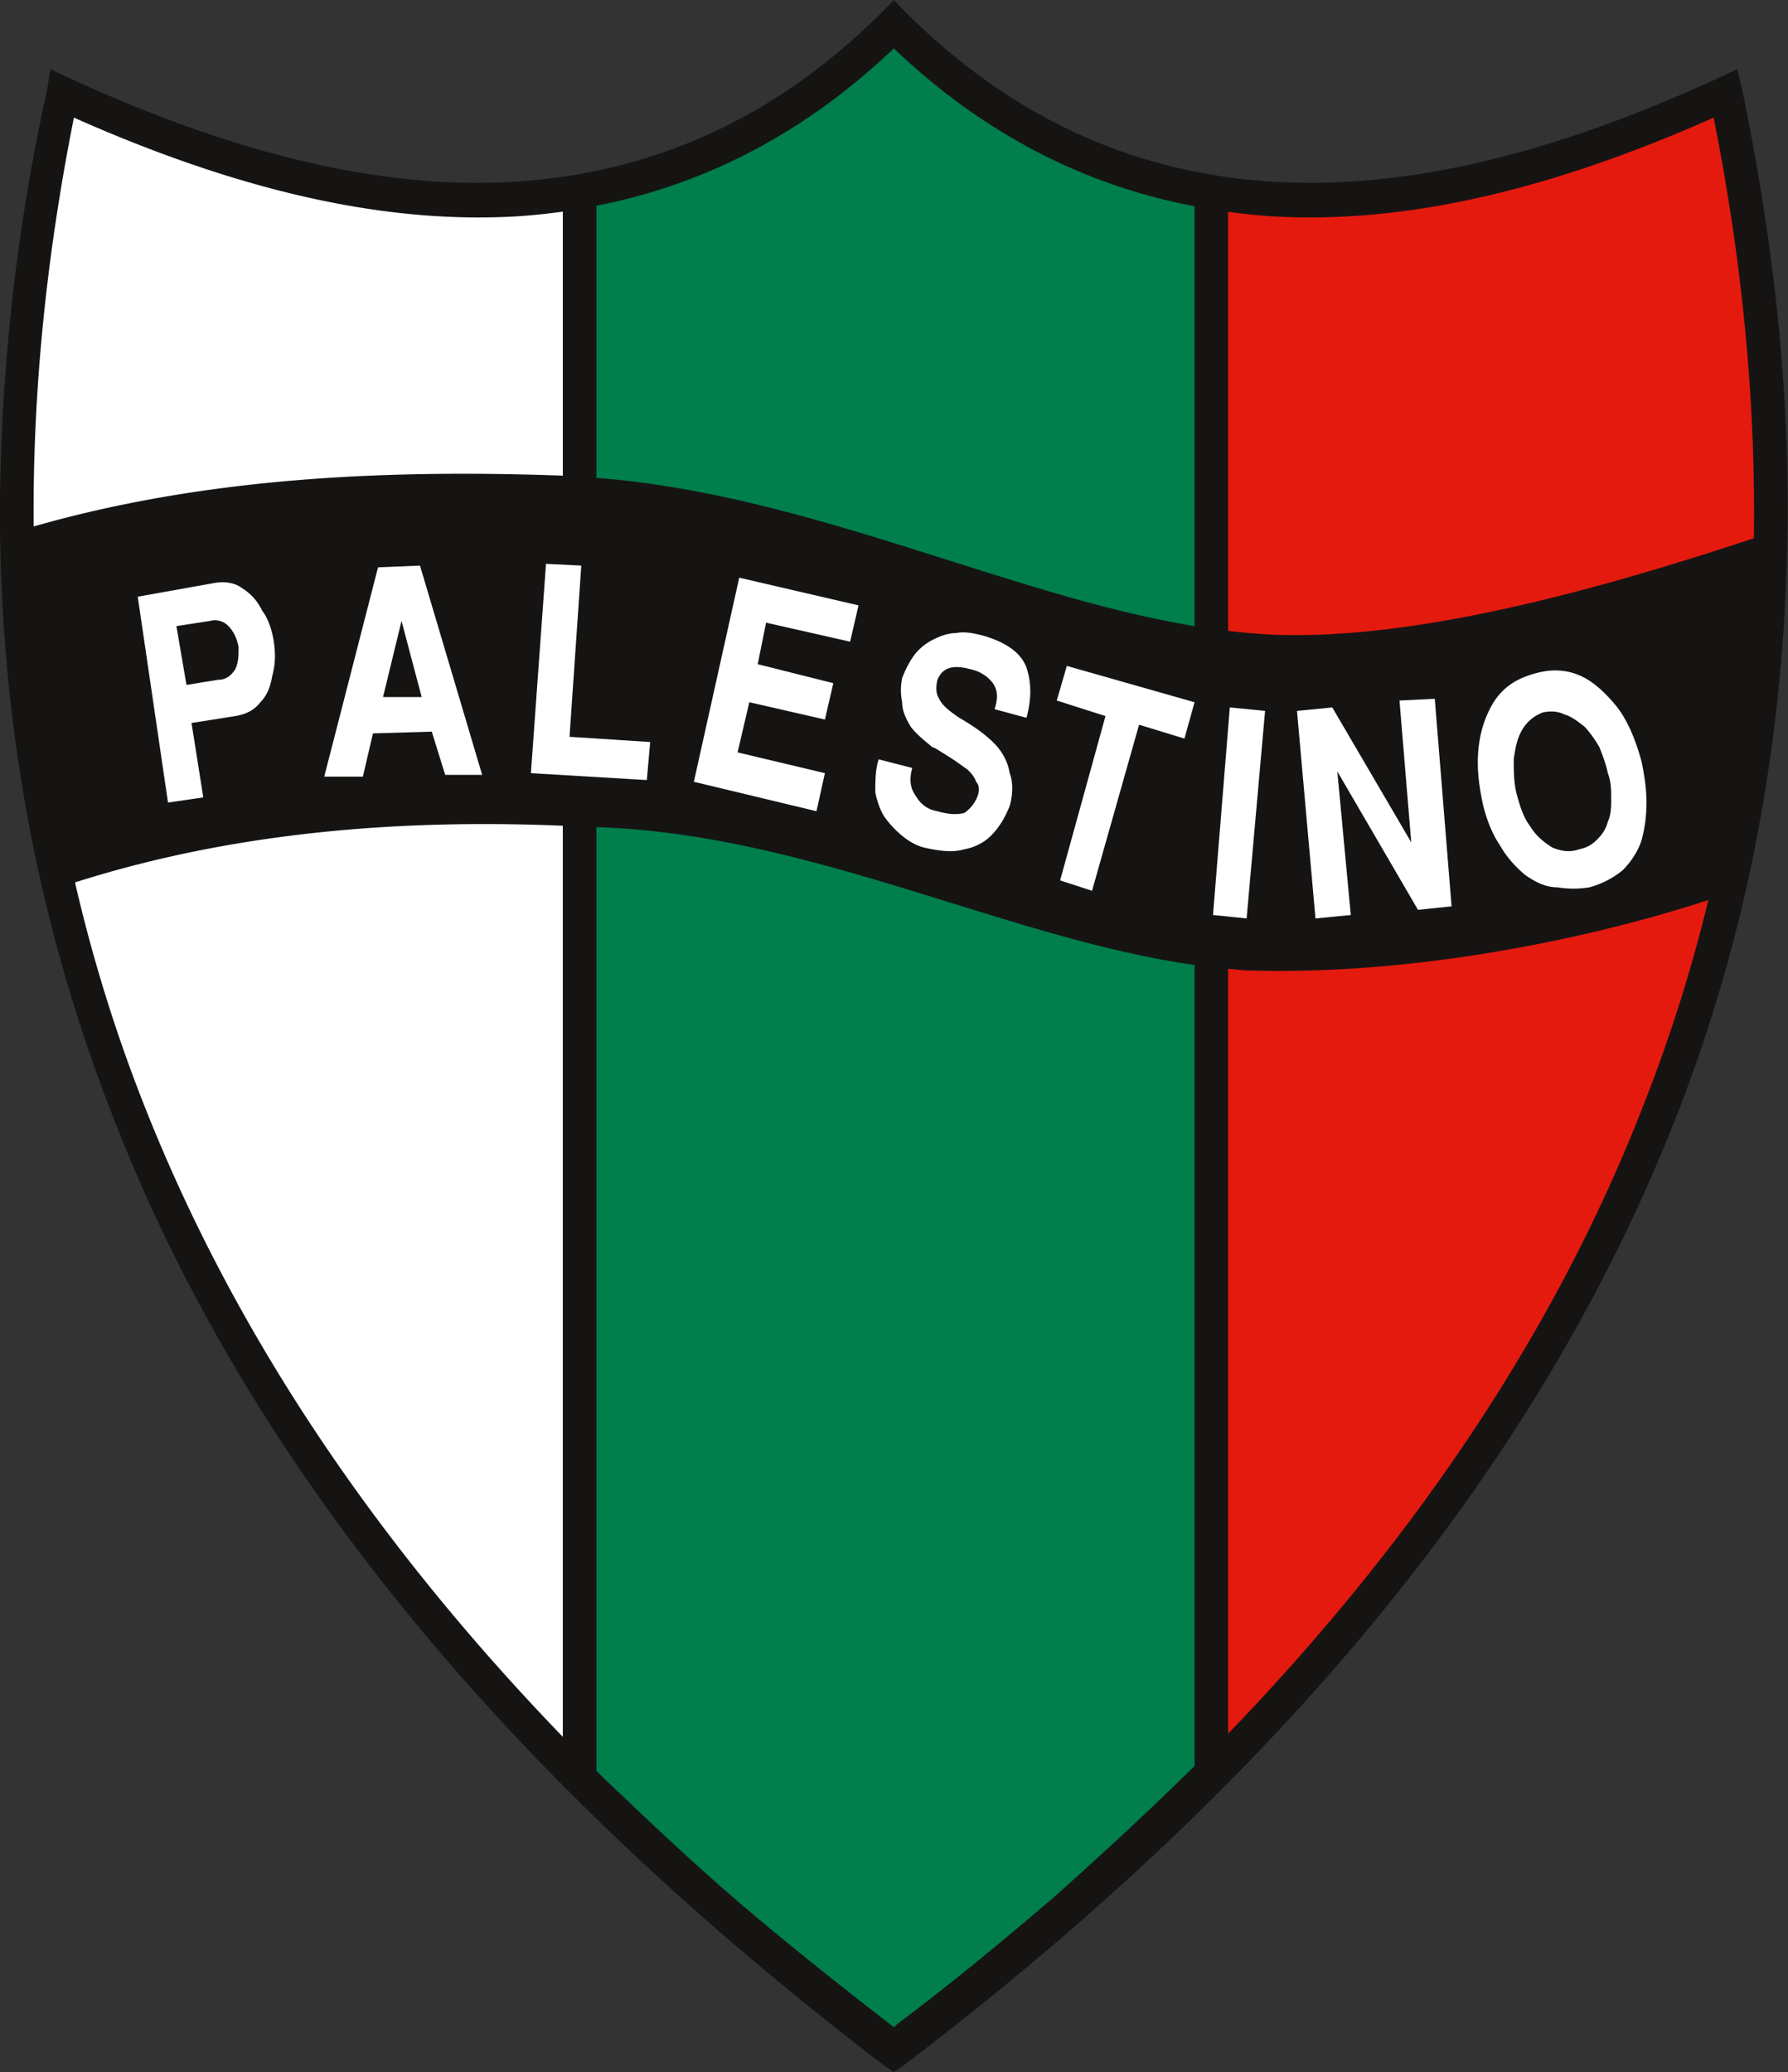 <svg xmlns="http://www.w3.org/2000/svg" width="373.529" height="432.851" viewBox="0 0 298.823 346.28"><rect x="0" y="0" width="298.823" height="346.28" fill="#333333" stroke="none"/><defs><clipPath id="a"><path d="M0 0h192.756v192.756H0V0z" transform="translate(.26 .677)"/></clipPath></defs><g clip-path="url(#a)" transform="matrix(1.798 0 0 1.851 -24.38 -6.5)"><path style="fill:#161413;fill-rule:evenodd;stroke:none" d="m161.945 8.121-.467-1.875-1.72.782c-14.992 6.714-28.889 10.15-41.539 9.37-12.649-.78-24.05-5.623-34.044-15.305L83.082 0 81.99 1.093c-9.993 9.682-21.395 14.524-34.045 15.305-12.649.78-26.547-2.656-41.539-9.37l-1.72-.782-.31 1.875A175.951 175.951 0 0 0 0 44.977v2.342c.157 18.115 3.436 35.917 10.464 53.409 11.87 29.827 34.826 58.406 71.682 85.734l.936.625.937-.625c37.012-27.328 59.812-55.907 71.836-85.734 7.027-17.492 10.152-35.45 10.307-53.722v-1.56c0-12.34-1.562-24.832-4.217-37.325z" transform="translate(13.557 3.512)"/><path style="fill:#fff;fill-rule:evenodd;stroke:none" d="M49.296 32.325V8.485a58.044 58.044 0 0 1-4.063.415C32.43 9.683 18.687 6.401 3.85 0 1.3 12.423 0 24.738.108 36.911c15.478-4.3 31.961-5.19 49.188-4.586z" transform="translate(16.58 14.132)"/><path style="fill:#fff;fill-rule:evenodd;stroke:none" d="M0 5.766a138.023 138.023 0 0 0 6.302 19.808c7.902 19.604 20.596 38.777 39.04 57.336V.65C29.467 0 14.153 1.385 0 5.766z" transform="translate(20.532 77.416)"/><path style="fill:#e41a0f;fill-rule:evenodd;stroke:none" d="M1.561 6.34C1.043 6.31.521 6.245 0 6.2v69.058C18.324 56.79 30.97 37.712 38.728 18.21A138.186 138.186 0 0 0 44.638 0C30.386 4.476 14.47 6.791 1.561 6.34z" transform="translate(127.716 84.78)"/><path style="fill:#e41a0f;fill-rule:evenodd;stroke:none" d="M4.372 46.692c12.978.455 29.58-3.909 44.494-8.712.196-12.52-1.112-25.195-3.734-37.98C30.296 6.401 16.554 9.683 3.904 8.9 2.587 8.82 1.293 8.67 0 8.507V46.34c1.464.168 2.924.297 4.372.351z" transform="translate(127.716 14.132)"/><path style="fill:#007e4c;fill-rule:evenodd;stroke:none" d="M27.642 108.347s.157 0 .157-.154c5.153-3.75 9.993-7.654 14.52-11.403 4.687-4.058 9.215-8.12 13.278-12.024V12.448C38.135 10.055 19.839.614 0 0v85.203c.246.239.493.476.74.713 3.992 3.697 8.118 7.506 12.534 11.188 4.529 3.747 9.37 7.496 14.368 11.243z" transform="translate(68.997 78.191)"/><path style="fill:#007e4c;fill-rule:evenodd;stroke:none" d="M55.597 52.165V14.251C45.404 12.374 36.049 7.771 27.642 0 19.299 7.712 10.02 12.304 0 14.206V38.77c19.807 1.494 38.22 10.606 55.597 13.395z" transform="translate(68.997 7.884)"/><path style="fill:#fff;fill-rule:evenodd;stroke:none" d="M1.72 19.834 0 1.094 3.281.782l7.339 12.18L9.528.158 12.807 0l1.562 18.741-3.124.312L3.749 6.56l1.25 12.962-3.279.312z" transform="translate(134.117 66.603)"/><path style="fill:#fff;fill-rule:evenodd;stroke:none" d="M0 18.74 1.563 0l3.278.311-1.716 18.74L0 18.74z" transform="translate(126.31 67.385)"/><path style="fill:#fff;fill-rule:evenodd;stroke:none" d="M.311 19.366 4.528 4.53 0 3.125.936 0l11.87 3.281-.939 3.28L7.65 5.31 3.278 20.303l-2.967-.937z" transform="translate(111.788 63.635)"/><path style="fill:#fff;fill-rule:evenodd;stroke:none" d="m.311 11.557 3.125.78c-.312 1.093-.157 1.874.311 2.499.47.781 1.093 1.25 2.031 1.406 1.093.312 1.875.312 2.497.154.471-.31.94-.779 1.25-1.56.158-.469.158-.937-.156-1.25-.155-.468-.467-.78-.78-1.093-.468-.311-1.093-.781-1.874-1.25-.782-.468-1.248-.78-1.405-.78-.78-.624-1.563-1.248-2.03-1.873-.47-.782-.782-1.406-.782-2.187a5.197 5.197 0 0 1 0-2.187c.313-.78.626-1.405 1.095-2.03C4.06 1.563 4.686 1.095 5.31.78 5.933.47 6.715.157 7.496.157c.78-.157 1.718 0 2.811.312 2.031.625 3.281 1.56 3.747 2.81.47 1.407.47 2.81 0 4.529l-2.965-.78c.31-.938.31-1.717-.157-2.342-.468-.626-1.249-1.093-2.03-1.25-1.719-.468-2.655-.157-3.124.936-.156.625-.156 1.25.155 1.718.314.625.938 1.094 1.876 1.718 1.405.782 2.498 1.561 3.28 2.342.78.782 1.25 1.718 1.404 2.657.312.779.312 1.872 0 2.965-.469 1.093-.936 1.874-1.718 2.656-.623.625-1.56 1.093-2.5 1.25-1.092.311-2.342.154-3.746-.157-.625-.157-1.25-.468-1.875-.938a8.928 8.928 0 0 1-1.716-1.718c-.47-.623-.784-1.561-.938-2.34 0-.94 0-2.032.311-2.968z" transform="translate(94.92 60.513)"/><path style="fill:#fff;fill-rule:evenodd;stroke:none" d="M0 18.428 4.217 0l11.089 2.499-.783 3.28-7.81-1.718-.778 3.749 7.028 1.717-.782 3.28-7.026-1.562-1.093 4.528 8.119 1.875-.782 3.436L0 18.428z" transform="translate(78.055 55.67)"/><path style="fill:#fff;fill-rule:evenodd;stroke:none" d="M0 18.898 1.404 0l3.28.157-1.093 15.46 7.498.469-.314 3.436L0 18.898z" transform="translate(62.907 54.42)"/><path style="fill:#fff;fill-rule:evenodd;stroke:none" d="M.469 11.711C.157 10.149 0 8.745.157 7.181c.155-1.56.623-2.966 1.405-4.214C2.498 1.56 3.747.779 5.622.31 6.871 0 8.121 0 9.369.468c1.249.468 2.342 1.406 3.438 2.654 1.093 1.25 1.872 2.967 2.497 5.153.311 1.407.469 2.656.469 3.75 0 1.248-.158 2.342-.469 3.435-.312.935-.939 1.875-1.718 2.653a8.388 8.388 0 0 1-3.122 1.564 9.525 9.525 0 0 1-2.97 0c-1.093 0-2.029-.47-2.965-1.095-.782-.623-1.72-1.562-2.342-2.654C1.404 14.835.78 13.273.469 11.71zM6.09 3.903c-.781.312-1.404.782-1.875 1.56-.468.783-.622 1.564-.779 2.657 0 1.093 0 2.187.311 3.28.312 1.092.625 2.029 1.25 2.81.468.781 1.25 1.406 2.031 1.875.78.31 1.559.468 2.497.156.782-.156 1.25-.47 1.718-.938.468-.468.78-.936.937-1.56.313-.626.313-1.407.313-2.032 0-.78 0-1.562-.313-2.34-.157-.782-.469-1.564-.78-2.344-.47-.78-.936-1.406-1.406-1.874-.625-.468-1.25-.938-1.873-1.093-.627-.313-1.406-.313-2.031-.157z" transform="translate(150.829 63.95)"/><path style="fill:#fff;fill-rule:evenodd;stroke:none" d="M0 19.053 5 .156 8.9 0l5.779 18.895h-3.436l-1.248-3.903-5.467.157-.936 3.904H0zm5.465-7.185h3.592L7.185 4.996l-1.72 6.872z" transform="translate(43.698 54.578)"/><path style="fill:#fff;fill-rule:evenodd;stroke:none" d="M2.813 19.99 0 1.403 7.185.155c.936-.155 1.873 0 2.5.47a4.743 4.743 0 0 1 1.872 2.03c.625.78.936 1.873 1.092 2.81.158 1.093.158 2.031-.156 3.124-.155.936-.467 1.718-1.094 2.343-.622.78-1.404 1.092-2.341 1.248l-4.059.625 1.093 6.716-3.278.468zM4.529 9.367l2.97-.468c.78 0 1.248-.467 1.56-.935.313-.626.313-1.25.313-2.032-.157-.78-.469-1.405-.936-1.872a1.766 1.766 0 0 0-1.72-.471l-3.122.47.935 5.308z" transform="translate(26.363 55.984)"/></g></svg>